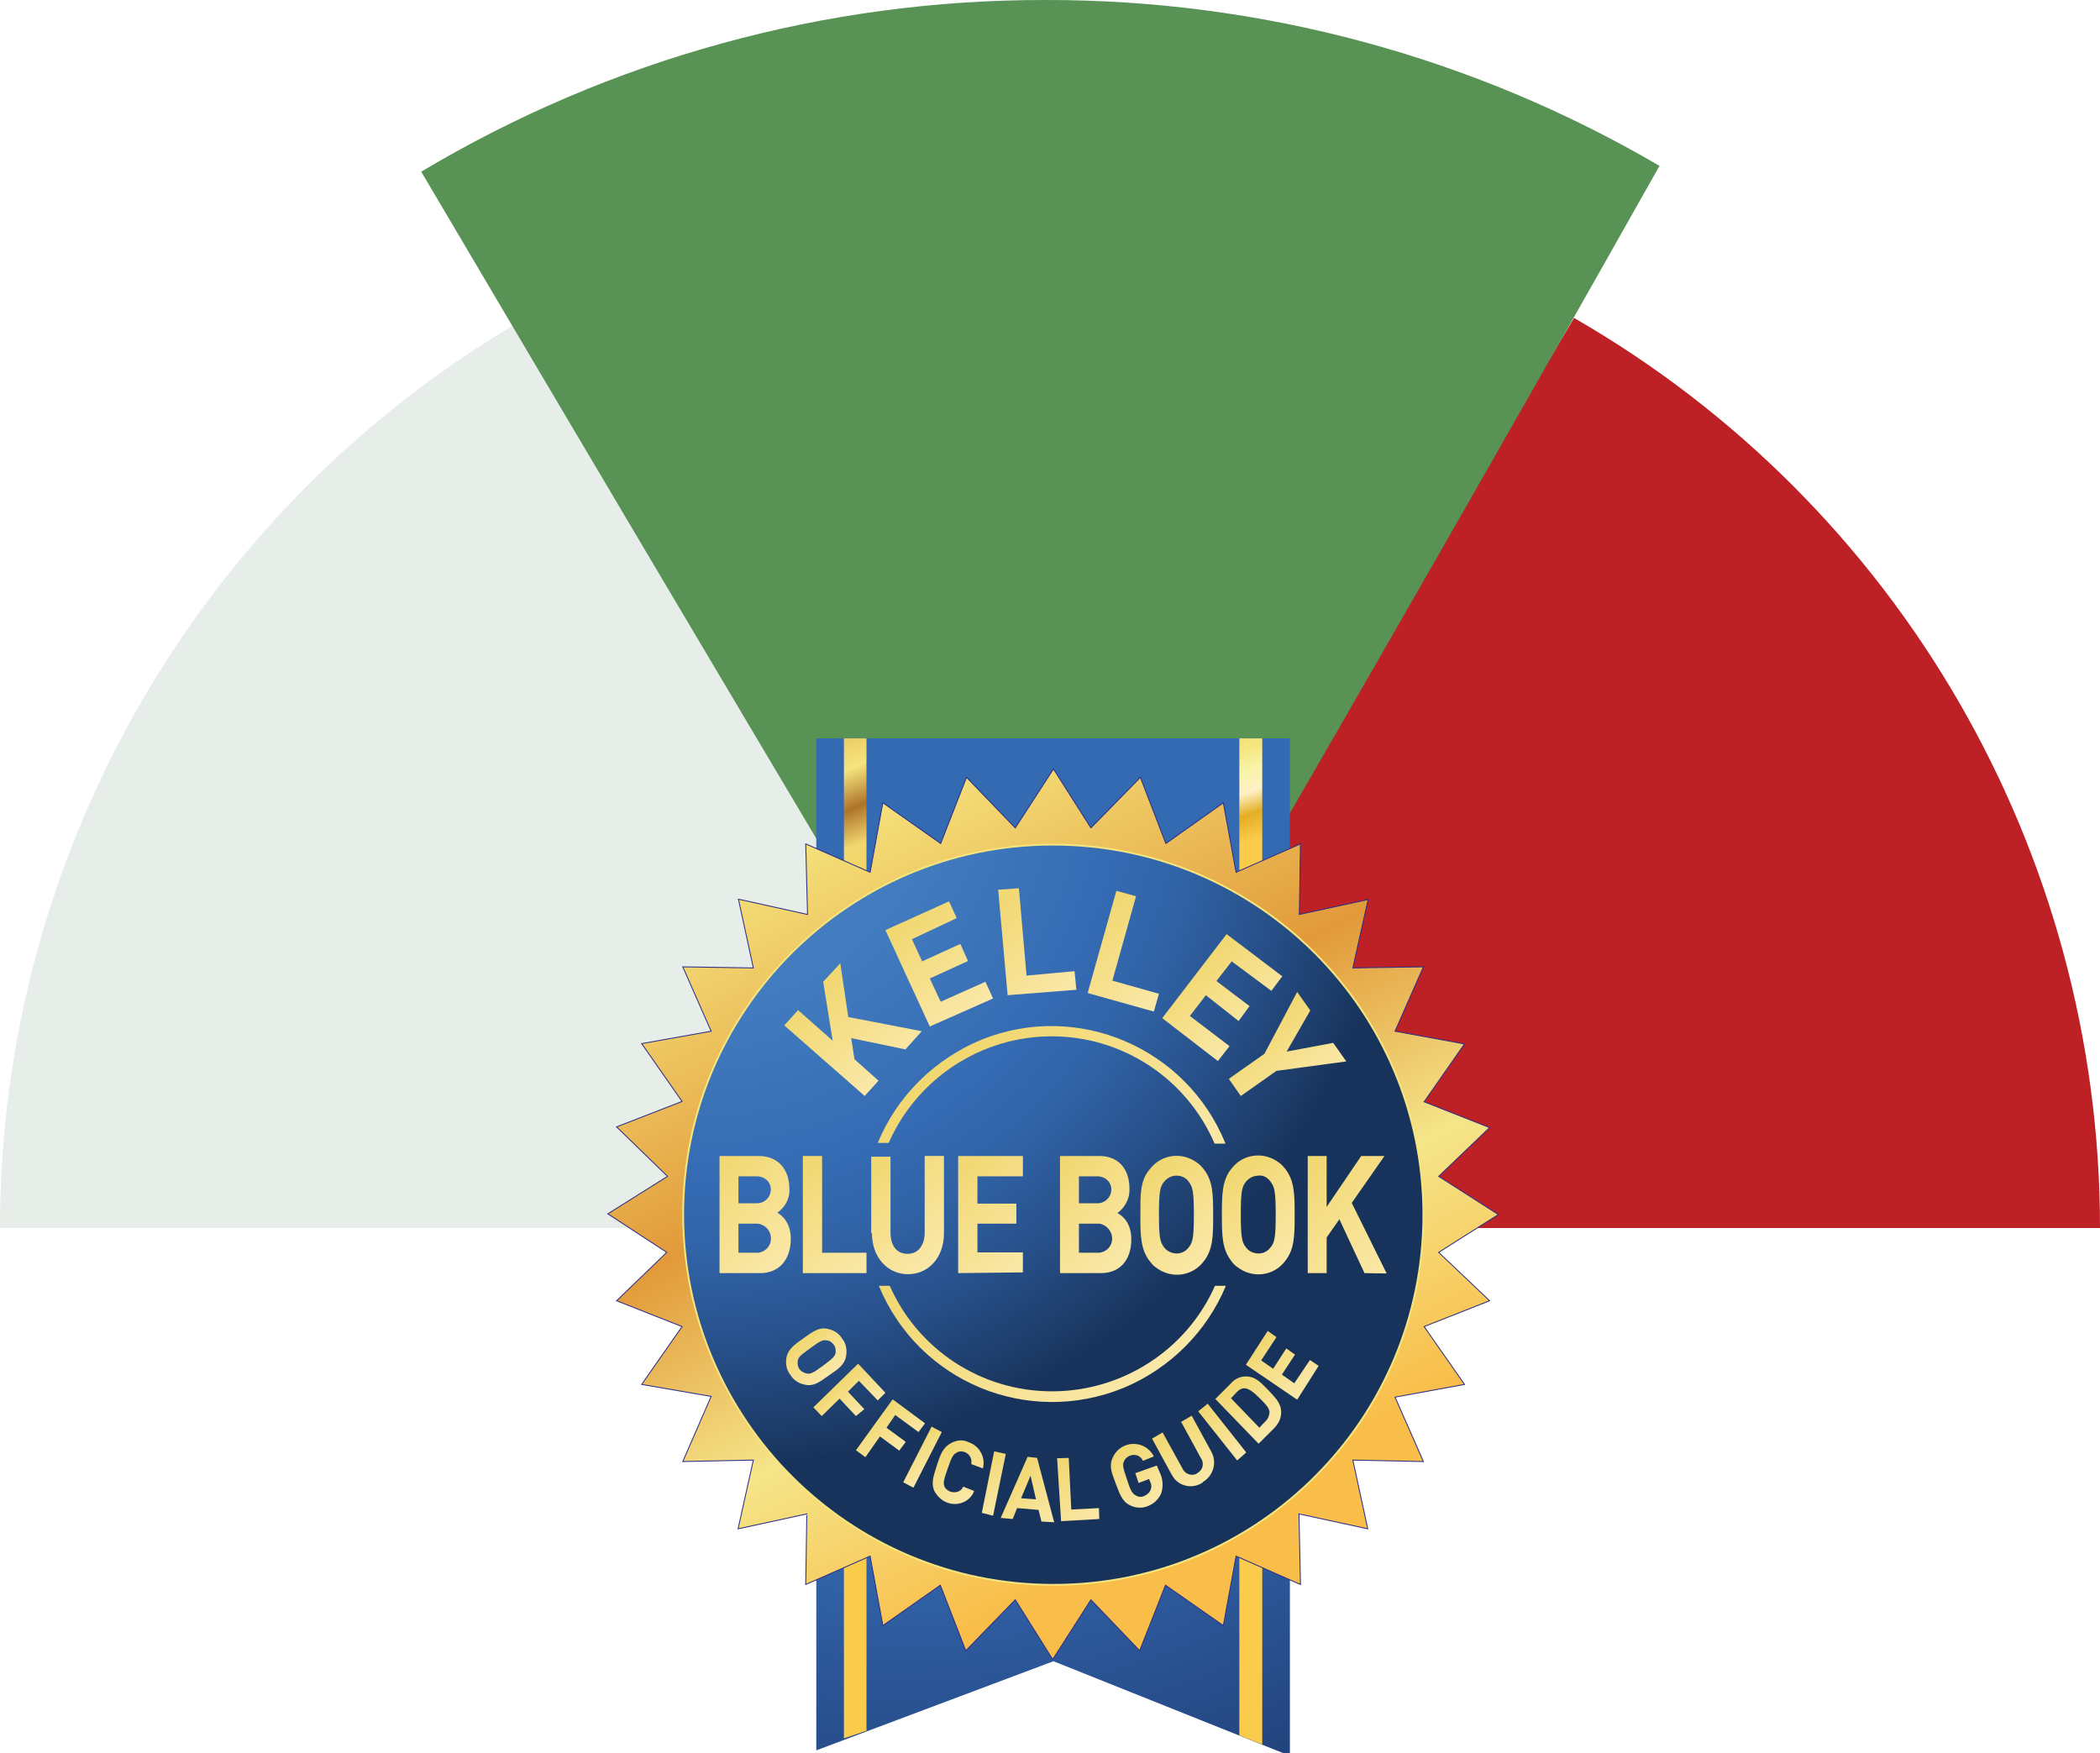
<svg enable-background="new 0 0 577.3 482" version="1.1" viewBox="0 0 577.3 482" xml:space="preserve" xmlns="http://www.w3.org/2000/svg">
<style type="text/css">
	.st0{fill:#E7EDE9;}
	.st1{fill:#BD2025;}
	.st2{fill:#589254;}
	.st3{fill:url(#x);}
	.st4{fill:url(#m);}
	.st5{fill:url(#g);}
	.st6{fill:url(#f);stroke:#2C2F87;stroke-width:0.25;stroke-miterlimit:10;}
	.st7{fill:url(#e);stroke:#F6E57E;stroke-width:0.5;stroke-miterlimit:10;}
	.st8{fill:url(#d);}
	.st9{fill:url(#c);}
	.st10{fill:url(#b);}
	.st11{fill:url(#a);}
	.st12{fill:url(#ah);}
	.st13{fill:url(#ag);}
	.st14{fill:url(#af);}
	.st15{fill:url(#ae);}
	.st16{fill:url(#ad);}
	.st17{fill:url(#ac);}
	.st18{fill:url(#ab);}
	.st19{fill:url(#aa);}
	.st20{fill:url(#z);}
	.st21{fill:url(#y);}
	.st22{fill:url(#w);}
	.st23{fill:url(#v);}
	.st24{fill:url(#u);}
	.st25{fill:url(#t);}
	.st26{fill:url(#s);}
	.st27{fill:url(#r);}
	.st28{fill:url(#q);}
	.st29{fill:url(#p);}
	.st30{fill:url(#o);}
	.st31{fill:url(#n);}
	.st32{fill:url(#l);}
	.st33{fill:url(#k);}
	.st34{fill:url(#j);}
	.st35{fill:url(#i);}
	.st36{fill:url(#h);}
</style>
	<path class="st0" d="M144.6,87.4C55.1,139,0,234.4,0,337.6h289.4C251.3,273.8,181.4,151.6,144.6,87.4z"/>
	<path class="st1" d="m432.7 87.4c89.5 51.5 144.6 146.9 144.6 250.2h-289.4c38.1-63.8 107-186.7 144.8-250.2z"/>
	<path class="st2" d="M287.4,0C346.7-0.1,405,15.6,456.2,45.6c-85.6,152-168,292.1-168,292.1S195.6,182.5,115.8,47.2   C167.7,16.2,227-0.1,287.4,0z"/>
		<radialGradient id="x" cx="226.02" cy="219.09" r="189.14" gradientTransform="matrix(1.679 0 0 1.679 -132.13 -114.75)" gradientUnits="userSpaceOnUse">
		<stop stop-color="#346AB2" offset="0"/>
		<stop stop-color="#346AB2" offset=".51"/>
		<stop stop-color="#213E76" offset=".83"/>
	</radialGradient>
	<polygon class="st3" points="224.4 203 224.4 356.7 224.4 381.1 224.4 481.2 289.6 456.7 354.6 482.7 354.6 381.1 354.6 356.7 354.6 203"/>
		<linearGradient id="m" x1="273.14" x2="310.87" y1="130.45" y2="242.3" gradientUnits="userSpaceOnUse">
			<stop stop-color="#FFEEC3" offset="0"/>
			<stop stop-color="#F3D070" offset=".38"/>
			<stop stop-color="#E3B54E" offset=".57"/>
			<stop stop-color="#AE732A" offset=".62"/>
			<stop stop-color="#AE732A" offset=".65"/>
			<stop stop-color="#F1D76F" offset=".72"/>
			<stop stop-color="#F6E57E" offset=".79"/>
			<stop stop-color="#F8F3A6" offset=".84"/>
			<stop stop-color="#FFF1C6" offset=".89"/>
			<stop stop-color="#E4AE25" offset=".94"/>
			<stop stop-color="#FBCB4B" offset="1"/>
		</linearGradient>
		<polygon class="st4" points="340.7 203 340.7 356.7 340.7 393.7 340.7 477.1 347 479.6 347 393.7 347 356.7 347 203"/>
		<linearGradient id="g" x1="159.32" x2="211.92" y1="155.67" y2="283.91" gradientUnits="userSpaceOnUse">
			<stop stop-color="#FFEEC3" offset="0"/>
			<stop stop-color="#E3B54E" offset=".464"/>
			<stop stop-color="#F6E57E" offset=".575"/>
			<stop stop-color="#AE732A" offset=".65"/>
			<stop stop-color="#F1D76F" offset=".72"/>
			<stop stop-color="#FBCB4B" offset="1"/>
		</linearGradient>
		<polygon class="st5" points="232 203 232 298.6 232 393.7 232 477.9 238.2 475.8 238.2 393.7 238.2 298.6 238.2 203"/>
		<linearGradient id="f" x1="346.73" x2="467.29" y1="1015" y2="1251.3" gradientTransform="matrix(1 .005 -.005 1 -131.56 -839.2)" gradientUnits="userSpaceOnUse">
		<stop stop-color="#FFEEC3" offset="0"/>
		<stop stop-color="#F6E57E" offset=".18"/>
		<stop stop-color="#E29A39" offset=".525"/>
		<stop stop-color="#F5E589" offset=".766"/>
		<stop stop-color="#F9BE4A" offset="1"/>
	</linearGradient>
	<polygon class="st6" points="376 420.3 357.1 416.2 357.5 435.6 339.8 427.8 336.3 446.9 320.4 435.8 313.3 453.8 299.9 439.8 289.4 456.2 279.1 439.8 265.5 453.8 258.5 435.8 242.7 446.9 239.2 427.8 221.5 435.6 221.8 416.2 202.9 420.3 207.1 401.4 187.7 401.8 195.5 383.9 176.4 380.6 187.5 364.7 169.5 357.6 183.3 344.3 167.1 333.7 183.5 323.4 169.5 309.8 187.5 302.8 176.4 286.9 195.5 283.5 187.7 265.8 207.1 266.1 203 247.2 222 251.4 221.5 232 239.2 239.8 242.7 220.7 258.6 231.9 265.7 213.7 279.1 227.6 289.6 211.4 299.9 227.6 313.5 213.7 320.5 231.9 336.3 220.7 339.8 239.8 357.5 232 357.2 251.4 376.1 247.3 371.9 266.1 391.3 265.8 383.5 283.5 402.6 287 391.5 302.9 409.5 310 395.5 323.4 411.9 333.9 395.5 344.3 409.5 357.6 391.5 364.7 402.6 380.6 383.5 384.1 391.3 401.8 371.9 401.4"/>
		<radialGradient id="e" cx="327.25" cy="1030.8" r="116.02" gradientTransform="matrix(1.679 0 0 1.679 -356.76 -1522)" gradientUnits="userSpaceOnUse">
		<stop stop-color="#4782C3" offset=".14"/>
		<stop stop-color="#427CBF" offset=".34"/>
		<stop stop-color="#346AB2" offset=".61"/>
		<stop stop-color="#3164A8" offset=".69"/>
		<stop stop-color="#28528D" offset=".82"/>
		<stop stop-color="#1A3761" offset=".98"/>
		<stop stop-color="#18335B" offset="1"/>
	</radialGradient>
	<path class="st7" d="m289.4 232.2c-56.2 0-101.7 45.7-101.6 101.9 0.2 56.2 45.7 101.7 101.9 101.6 56.1 0 101.6-45.5 101.6-101.7s-45.5-101.8-101.9-101.8z"/>
		<linearGradient id="d" x1="208.9" x2="234.18" y1="354.74" y2="384.26" gradientUnits="userSpaceOnUse">
			<stop stop-color="#FFEEC3" offset="0"/>
			<stop stop-color="#F1D76F" offset=".452"/>
			<stop stop-color="#FFF1C6" offset=".95"/>
		</linearGradient>
		<path class="st8" d="m232.6 372.8c0.3-1.7 0-3.5-1.1-4.8-0.9-1.5-2.4-2.4-4.1-2.7-2.3-0.5-4.1 0.9-6.5 2.6s-4.2 2.9-4.7 5.3c-0.3 1.7 0 3.5 1.1 4.8 0.9 1.5 2.4 2.4 4.1 2.7 2.4 0.5 4.1-0.9 6.5-2.6 2.5-1.7 4.3-2.9 4.7-5.3zm-10.8 4.8c-0.8-0.2-1.5-0.5-2-1.2-0.5-0.6-0.6-1.5-0.5-2.3 0.2-1.1 0.8-1.5 3.5-3.5s3.5-2.3 4.4-2.1c0.8 0 1.5 0.5 2 1.2 0.5 0.6 0.6 1.5 0.5 2.3-0.2 0.9-0.8 1.5-3.5 3.5s-3.5 2.3-4.4 2.1z"/>
		<linearGradient id="c" x1="219.54" x2="241.72" y1="368.59" y2="394.48" gradientUnits="userSpaceOnUse">
			<stop stop-color="#FFEEC3" offset="0"/>
			<stop stop-color="#F1D76F" offset=".452"/>
			<stop stop-color="#FFF1C6" offset=".95"/>
		</linearGradient>
		<polygon class="st9" points="237.6 387.4 233.1 382.6 236.1 379.6 241.3 385 243.4 382.9 235.9 374.9 223.6 386.9 225.9 389.3 230.8 384.5 235.3 389.3"/>
		<linearGradient id="b" x1="229.24" x2="252.88" y1="376.82" y2="404.42" gradientUnits="userSpaceOnUse">
			<stop stop-color="#FFEEC3" offset="0"/>
			<stop stop-color="#F1D76F" offset=".452"/>
			<stop stop-color="#FFF1C6" offset=".95"/>
		</linearGradient>
		<polygon class="st10" points="243.7 392.5 246.1 389 252.5 393.7 254.3 391.3 245.4 384.7 235.3 398.7 237.9 400.6 241.9 394.9 247.2 398.8 249 396.4"/>
		<linearGradient id="a" x1="241.87" x2="260.85" y1="386.93" y2="409.1" gradientUnits="userSpaceOnUse">
			<stop stop-color="#FFEEC3" offset="0"/>
			<stop stop-color="#F1D76F" offset=".452"/>
			<stop stop-color="#FFF1C6" offset=".95"/>
		</linearGradient>
		<polygon class="st11" points="256.1 392.2 248.3 407.5 251.1 409 258.9 393.7"/>
		<linearGradient id="ah" x1="244.98" x2="274.69" y1="383.35" y2="418.05" gradientUnits="userSpaceOnUse">
			<stop stop-color="#FFEEC3" offset="0"/>
			<stop stop-color="#F1D76F" offset=".452"/>
			<stop stop-color="#FFF1C6" offset=".95"/>
		</linearGradient>
		<path class="st12" d="m261.3 410.1c-0.8-0.3-1.4-0.8-1.7-1.5-0.3-0.9-0.2-1.7 0.9-4.8 1.1-3.2 1.5-3.9 2.4-4.4 0.8-0.5 1.5-0.5 2.3-0.2 1.4 0.5 2.1 2 1.8 3.3l3.2 1.2c0.8-3-0.9-6.2-3.9-7.2-1.5-0.8-3.3-0.6-4.8 0.2-2.3 1.2-3 3.2-3.9 6-0.9 2.9-1.7 4.8-0.8 7.1 0.8 1.5 2 2.7 3.6 3.3 3 1.1 6.3-0.3 7.4-3.2l-3-1.2c-0.6 1.4-2.1 1.8-3.5 1.4z"/>
		<linearGradient id="ag" x1="256.92" x2="283.28" y1="388.82" y2="419.6" gradientUnits="userSpaceOnUse">
			<stop stop-color="#FFEEC3" offset="0"/>
			<stop stop-color="#F1D76F" offset=".452"/>
			<stop stop-color="#FFF1C6" offset=".95"/>
		</linearGradient>
		<polygon class="st13" points="273.3 399 269.9 415.9 273 416.7 276.5 399.7"/>
		<linearGradient id="af" x1="260.47" x2="296.76" y1="386.02" y2="428.4" gradientUnits="userSpaceOnUse">
			<stop stop-color="#FFEEC3" offset="0"/>
			<stop stop-color="#F1D76F" offset=".452"/>
			<stop stop-color="#FFF1C6" offset=".95"/>
		</linearGradient>
		<path class="st14" d="m282.5 400.5-7.4 16.8 3.3 0.3 1.2-3 5.9 0.5 0.8 3.2 3.5 0.2-4.7-17.7-2.6-0.3zm-1.8 11.4 2.6-6.2 1.5 6.5-4.1-0.3z"/>
		<linearGradient id="ae" x1="269.42" x2="309.52" y1="382.25" y2="429.09" gradientUnits="userSpaceOnUse">
			<stop stop-color="#FFEEC3" offset="0"/>
			<stop stop-color="#F1D76F" offset=".452"/>
			<stop stop-color="#FFF1C6" offset=".95"/>
		</linearGradient>
		<polygon class="st15" points="294.5 415 293.8 400.8 290.6 400.9 291.7 418.2 302.2 417.6 302.1 414.6"/>
		<linearGradient id="ad" x1="291.12" x2="325.6" y1="380.87" y2="421.14" gradientUnits="userSpaceOnUse">
			<stop stop-color="#FFEEC3" offset="0"/>
			<stop stop-color="#F1D76F" offset=".452"/>
			<stop stop-color="#FFF1C6" offset=".95"/>
		</linearGradient>
		<path class="st16" d="m318 402.9-5.9 2.1 0.9 2.7 2.9-1.1 0.2 0.6c0.5 0.8 0.5 1.7 0.2 2.4-0.3 0.8-1.1 1.4-1.8 1.7-0.8 0.3-1.5 0.3-2.3-0.2-0.9-0.5-1.4-1.2-2.4-4.4-1.1-3.2-1.2-3.9-0.9-4.8 0.3-0.8 0.9-1.4 1.7-1.7 1.4-0.6 3 0 3.6 1.4l3-1.2c-0.6-1.2-1.7-2.3-3-2.9-3.2-1.4-6.9 0-8.3 3.2-1.1 2.3-0.3 4.2 0.8 7.1s1.8 5 3.9 6c1.5 0.8 3.3 0.9 4.8 0.3 1.7-0.6 3-1.8 3.8-3.5 0.6-1.8 0.5-3.8-0.2-5.4l-1-2.3z"/>
		<linearGradient id="ac" x1="304.11" x2="340.27" y1="373.15" y2="415.37" gradientUnits="userSpaceOnUse">
			<stop stop-color="#FFEEC3" offset="0"/>
			<stop stop-color="#F1D76F" offset=".452"/>
			<stop stop-color="#FFF1C6" offset=".95"/>
		</linearGradient>
		<path class="st17" d="m327.6 389.2-2.9 1.7 5.4 9.9c0 0.2 0.2 0.2 0.2 0.3 0.8 1.5 0.2 3.2-1.2 3.9-0.2 0.2-0.3 0.3-0.5 0.3-1.5 0.5-3-0.3-3.6-1.7l-5.4-9.8-2.9 1.7 5.4 9.9c0.2 0.2 0.2 0.3 0.3 0.5 1.7 2.7 5.3 3.5 8 1.8 0 0 0.2 0 0.3-0.3 2.9-1.7 3.9-5.4 2.3-8.3l-5.4-9.9z"/>
		<linearGradient id="ab" x1="314.89" x2="349.07" y1="369.03" y2="408.95" gradientUnits="userSpaceOnUse">
			<stop stop-color="#FFEEC3" offset="0"/>
			<stop stop-color="#F1D76F" offset=".452"/>
			<stop stop-color="#FFF1C6" offset=".95"/>
		</linearGradient>
		<polygon class="st18" points="329.4 388 340.1 401.5 342.6 399.3 332 385.9"/>
		<linearGradient id="aa" x1="322.66" x2="357.61" y1="361.51" y2="402.33" gradientUnits="userSpaceOnUse">
			<stop stop-color="#FFEEC3" offset="0"/>
			<stop stop-color="#F1D76F" offset=".452"/>
			<stop stop-color="#FFF1C6" offset=".95"/>
		</linearGradient>
		<path class="st19" d="m342.5 378.4c-1.7 0-3.2 0.8-4.2 2l-4.2 4.2 11.9 12.3 4.2-4.2c1.2-1.2 2-2.7 2-4.4 0-2.7-1.8-4.2-3.6-6.2-1.9-1.9-3.4-3.7-6.1-3.7zm5.4 12.3-1.7 1.8-7.8-8.1 1.7-1.8c0.6-0.6 1.5-1.1 2.4-0.9s2 0.9 3.8 2.7 2.6 2.7 2.7 3.8c-0.1 1-0.4 1.9-1.1 2.5z"/>
		<linearGradient id="z" x1="328.39" x2="367.44" y1="347.25" y2="392.85" gradientUnits="userSpaceOnUse">
			<stop stop-color="#FFEEC3" offset="0"/>
			<stop stop-color="#F1D76F" offset=".452"/>
			<stop stop-color="#FFF1C6" offset=".95"/>
		</linearGradient>
		<polygon class="st20" points="355.8 380.3 352.4 377.9 356 372.4 353.6 370.7 350 376.3 346.7 374 350.9 367.6 348.5 365.9 342.5 375.2 356.6 384.8 362.5 375.5 360.1 373.9"/>
		<linearGradient id="y" x1="322.75" x2="399.62" y1="278.65" y2="368.43" gradientUnits="userSpaceOnUse">
			<stop stop-color="#FFEEC3" offset="0"/>
			<stop stop-color="#F1D76F" offset=".452"/>
			<stop stop-color="#FFF1C6" offset=".95"/>
		</linearGradient>
		<polygon class="st21" points="371.6 330.7 380.6 317.8 374.2 317.8 364.7 331.8 364.7 317.8 359.5 317.8 359.5 350 364.7 350 364.7 340.2 368.2 335.2 375.1 350 381.2 350.1"/>
		<linearGradient id="w" x1="309.98" x2="368.08" y1="292.15" y2="360" gradientUnits="userSpaceOnUse">
			<stop stop-color="#FFEEC3" offset="0"/>
			<stop stop-color="#F1D76F" offset=".452"/>
			<stop stop-color="#FFF1C6" offset=".95"/>
		</linearGradient>
		<path class="st22" d="m340.1 348.3c4.1 3.2 9.9 2.6 13.1-1.5 2.7-3.3 2.7-7.2 2.7-12.8s0-9.5-2.7-12.8c-0.5-0.6-0.9-1.1-1.5-1.5-4.1-3.2-9.9-2.6-13.1 1.5-2.7 3.2-2.7 7.4-2.7 12.8s0 9.5 2.7 12.8c0.4 0.6 0.9 1.1 1.5 1.5zm2.4-23.4c0.9-1.1 2.1-1.7 3.5-1.7 1.2-0.2 2.6 0.6 3.3 1.7 1.1 1.4 1.4 2.9 1.4 9 0 6.2-0.3 7.7-1.4 9-0.8 1.1-2 1.7-3.3 1.7-1.4 0-2.7-0.6-3.5-1.7-1.1-1.4-1.4-2.9-1.4-9 0-6.2 0.3-7.7 1.4-9z"/>
		<linearGradient id="v" x1="287.59" x2="345.69" y1="292.15" y2="360" gradientUnits="userSpaceOnUse">
			<stop stop-color="#FFEEC3" offset="0"/>
			<stop stop-color="#F1D76F" offset=".452"/>
			<stop stop-color="#FFF1C6" offset=".95"/>
		</linearGradient>
		<path class="st23" d="m329.3 319.8c-4.1-3.2-9.9-2.6-13.1 1.5-2.9 3.2-2.7 7.4-2.7 12.8s0 9.5 2.7 12.8c0.5 0.6 0.9 1.1 1.5 1.5 4.1 3.2 9.9 2.6 13.1-1.5 2.7-3.3 2.7-7.2 2.7-12.8s0-9.5-2.7-12.8c-0.5-0.6-0.9-1.1-1.5-1.5zm-2.5 23.1c-0.8 1.1-2 1.7-3.3 1.7s-2.7-0.6-3.5-1.7c-1.1-1.4-1.4-2.9-1.4-9 0-6.2 0.3-7.7 1.4-9 0.9-1.1 2.1-1.7 3.5-1.7 1.2 0 2.6 0.6 3.3 1.7 1.1 1.4 1.4 2.9 1.4 9 0 6.2-0.3 7.7-1.4 9z"/>
		<linearGradient id="u" x1="257.19" x2="324.46" y1="285.32" y2="363.88" gradientUnits="userSpaceOnUse">
			<stop stop-color="#FFEEC3" offset="0"/>
			<stop stop-color="#F1D76F" offset=".452"/>
			<stop stop-color="#FFF1C6" offset=".95"/>
		</linearGradient>
		<path class="st24" d="m310.5 326.8c0-5.4-3-9-8.3-9h-10.8v32.2h11.3c4.8 0 8.3-3.2 8.3-9.3 0-4.2-2.1-6.3-3.8-7.2 2.1-1.6 3.4-4 3.3-6.7zm-13.9-3.4h5.1c2.1 0 3.8 1.5 3.8 3.6s-1.7 3.8-3.8 3.8h-5.1v-7.4zm5.6 21h-5.6v-8h5.6c1.8 0.3 3.2 1.7 3.5 3.5 0.3 2.3-1.2 4.2-3.5 4.5z"/>
		<linearGradient id="t" x1="228.31" x2="299.49" y1="282.52" y2="365.65" gradientUnits="userSpaceOnUse">
			<stop stop-color="#FFEEC3" offset="0"/>
			<stop stop-color="#F1D76F" offset=".452"/>
			<stop stop-color="#FFF1C6" offset=".95"/>
		</linearGradient>
		<polygon class="st25" points="281.2 323.4 281.2 317.8 263.4 317.8 263.4 350 281.2 349.8 281.2 344.3 268.7 344.3 268.7 336.4 279.4 336.4 279.4 330.9 268.7 330.9 268.7 323.4"/>
		<linearGradient id="s" x1="209.06" x2="275.18" y1="283.47" y2="360.69" gradientUnits="userSpaceOnUse">
			<stop stop-color="#FFEEC3" offset="0"/>
			<stop stop-color="#F1D76F" offset=".452"/>
			<stop stop-color="#FFF1C6" offset=".95"/>
		</linearGradient>
		<path class="st26" d="m239.7 339c0 6.8 4.4 11.3 9.9 11.3 5.6 0 9.9-4.5 9.9-11.3v-21.2h-5.3v21c0 3.6-1.8 5.9-4.7 5.9s-4.7-2.1-4.7-5.9v-20.8h-5.3v21z"/>
		<linearGradient id="r" x1="182.1" x2="253.12" y1="285.69" y2="368.63" gradientUnits="userSpaceOnUse">
			<stop stop-color="#FFEEC3" offset="0"/>
			<stop stop-color="#F1D76F" offset=".452"/>
			<stop stop-color="#FFF1C6" offset=".95"/>
		</linearGradient>
		<polygon class="st27" points="220.7 317.8 220.7 350 238.2 350 238.2 344.4 226 344.4 226 317.8"/>
		<linearGradient id="q" x1="163.58" x2="230.87" y1="285.29" y2="363.87" gradientUnits="userSpaceOnUse">
			<stop stop-color="#FFEEC3" offset="0"/>
			<stop stop-color="#F1D76F" offset=".452"/>
			<stop stop-color="#FFF1C6" offset=".95"/>
		</linearGradient>
		<path class="st28" d="m213.7 333.4c2.1-1.5 3.5-3.9 3.3-6.6 0-5.4-3.2-9-8.4-9h-10.8v32.2h11.2c4.8 0 8.3-3.2 8.4-9.3 0-4.3-2.1-6.4-3.7-7.3zm-10.7-10h5.1c2.1 0 3.8 1.5 3.8 3.6s-1.7 3.8-3.8 3.8h-5.1v-7.4zm5.4 21h-5.4v-8h5.4c1.8 0.3 3.3 1.7 3.5 3.5 0.3 2.3-1.2 4.2-3.5 4.5z"/>
		<linearGradient id="p" x1="324.1" x2="370.35" y1="258.09" y2="312.1" gradientUnits="userSpaceOnUse">
			<stop stop-color="#FFEEC3" offset="0"/>
			<stop stop-color="#F1D76F" offset=".452"/>
			<stop stop-color="#FFF1C6" offset=".95"/>
		</linearGradient>
		<polygon class="st29" points="337.8 296.6 341.1 301.3 350.9 294.4 370.1 291.8 366.5 286.7 353.7 289.1 360.2 277.8 356.6 272.7 347.6 289.7"/>
		<linearGradient id="o" x1="305.5" x2="354.98" y1="238.52" y2="296.31" gradientUnits="userSpaceOnUse">
			<stop stop-color="#FFEEC3" offset="0"/>
			<stop stop-color="#F1D76F" offset=".452"/>
			<stop stop-color="#FFF1C6" offset=".95"/>
		</linearGradient>
		<polygon class="st30" points="338 287.6 327.1 279.3 331.5 273.6 340.5 280.7 343.5 276.6 334.4 269.7 338.6 264.3 349.5 272.4 352.5 268.4 337.2 256.8 319.5 279.9 334.8 291.7"/>
		<linearGradient id="n" x1="270.05" x2="333.54" y1="218.15" y2="292.29" gradientUnits="userSpaceOnUse">
			<stop stop-color="#FFEEC3" offset="0"/>
			<stop stop-color="#F1D76F" offset=".452"/>
			<stop stop-color="#FFF1C6" offset=".95"/>
		</linearGradient>
		<polygon class="st31" points="318.6 273.2 305.8 269.6 312.3 246.4 306.9 244.9 299 273 317.2 278.1"/>
		<linearGradient id="l" x1="238.32" x2="307.56" y1="211.94" y2="292.8" gradientUnits="userSpaceOnUse">
			<stop stop-color="#FFEEC3" offset="0"/>
			<stop stop-color="#F1D76F" offset=".452"/>
			<stop stop-color="#FFF1C6" offset=".95"/>
		</linearGradient>
		<polygon class="st32" points="295.9 272.1 295.4 267 282.2 268.2 280.1 244.2 274.4 244.6 277 273.6"/>
		<linearGradient id="k" x1="217.22" x2="283.78" y1="217.08" y2="294.82" gradientUnits="userSpaceOnUse">
			<stop stop-color="#FFEEC3" offset="0"/>
			<stop stop-color="#F1D76F" offset=".452"/>
			<stop stop-color="#FFF1C6" offset=".95"/>
		</linearGradient>
		<polygon class="st33" points="273 274.5 270.9 269.9 258.6 275.4 255.6 269 266.1 264.2 264 259.5 253.5 264.3 250.7 258.2 263 252.4 260.9 247.8 243.4 255.7 255.6 282.2"/>
		<linearGradient id="j" x1="195.18" x2="259" y1="236.81" y2="311.33" gradientUnits="userSpaceOnUse">
			<stop stop-color="#FFEEC3" offset="0"/>
			<stop stop-color="#F1D76F" offset=".452"/>
			<stop stop-color="#FFF1C6" offset=".95"/>
		</linearGradient>
		<polygon class="st34" points="241.5 297.1 234.9 291.2 234 285.4 248.9 288.5 253.4 283.5 233.2 279.6 231 264.8 226.3 269.9 228.9 286.1 219.4 277.7 215.6 281.9 237.7 301.3"/>
		<linearGradient id="i" x1="204.96" x2="339.94" y1="213.91" y2="371.54" gradientUnits="userSpaceOnUse">
			<stop stop-color="#FFEEC3" offset="0"/>
			<stop stop-color="#F1D76F" offset=".452"/>
			<stop stop-color="#FFF1C6" offset=".95"/>
		</linearGradient>
		<path class="st35" d="m336.9 314.4c-10.7-26.4-40.7-39.2-67-28.6-12.9 5.3-23.3 15.5-28.6 28.4h3c7.8-17.7 25.4-29.3 44.8-29.3 19.5 0 37.1 11.6 44.8 29.5h3z"/>
		<linearGradient id="h" x1="207.12" x2="341.44" y1="259.67" y2="416.53" gradientUnits="userSpaceOnUse">
			<stop stop-color="#FFEEC3" offset="0"/>
			<stop stop-color="#F1D76F" offset=".452"/>
			<stop stop-color="#FFF1C6" offset=".95"/>
		</linearGradient>
		<path class="st36" d="m309 381.5c12.6-5.3 22.7-15.3 28-28h-3c-7.8 17.6-25.4 29-44.8 29s-36.8-11.4-44.6-29h-3c10.9 26.4 40.9 38.9 67.4 28z"/>
</svg>